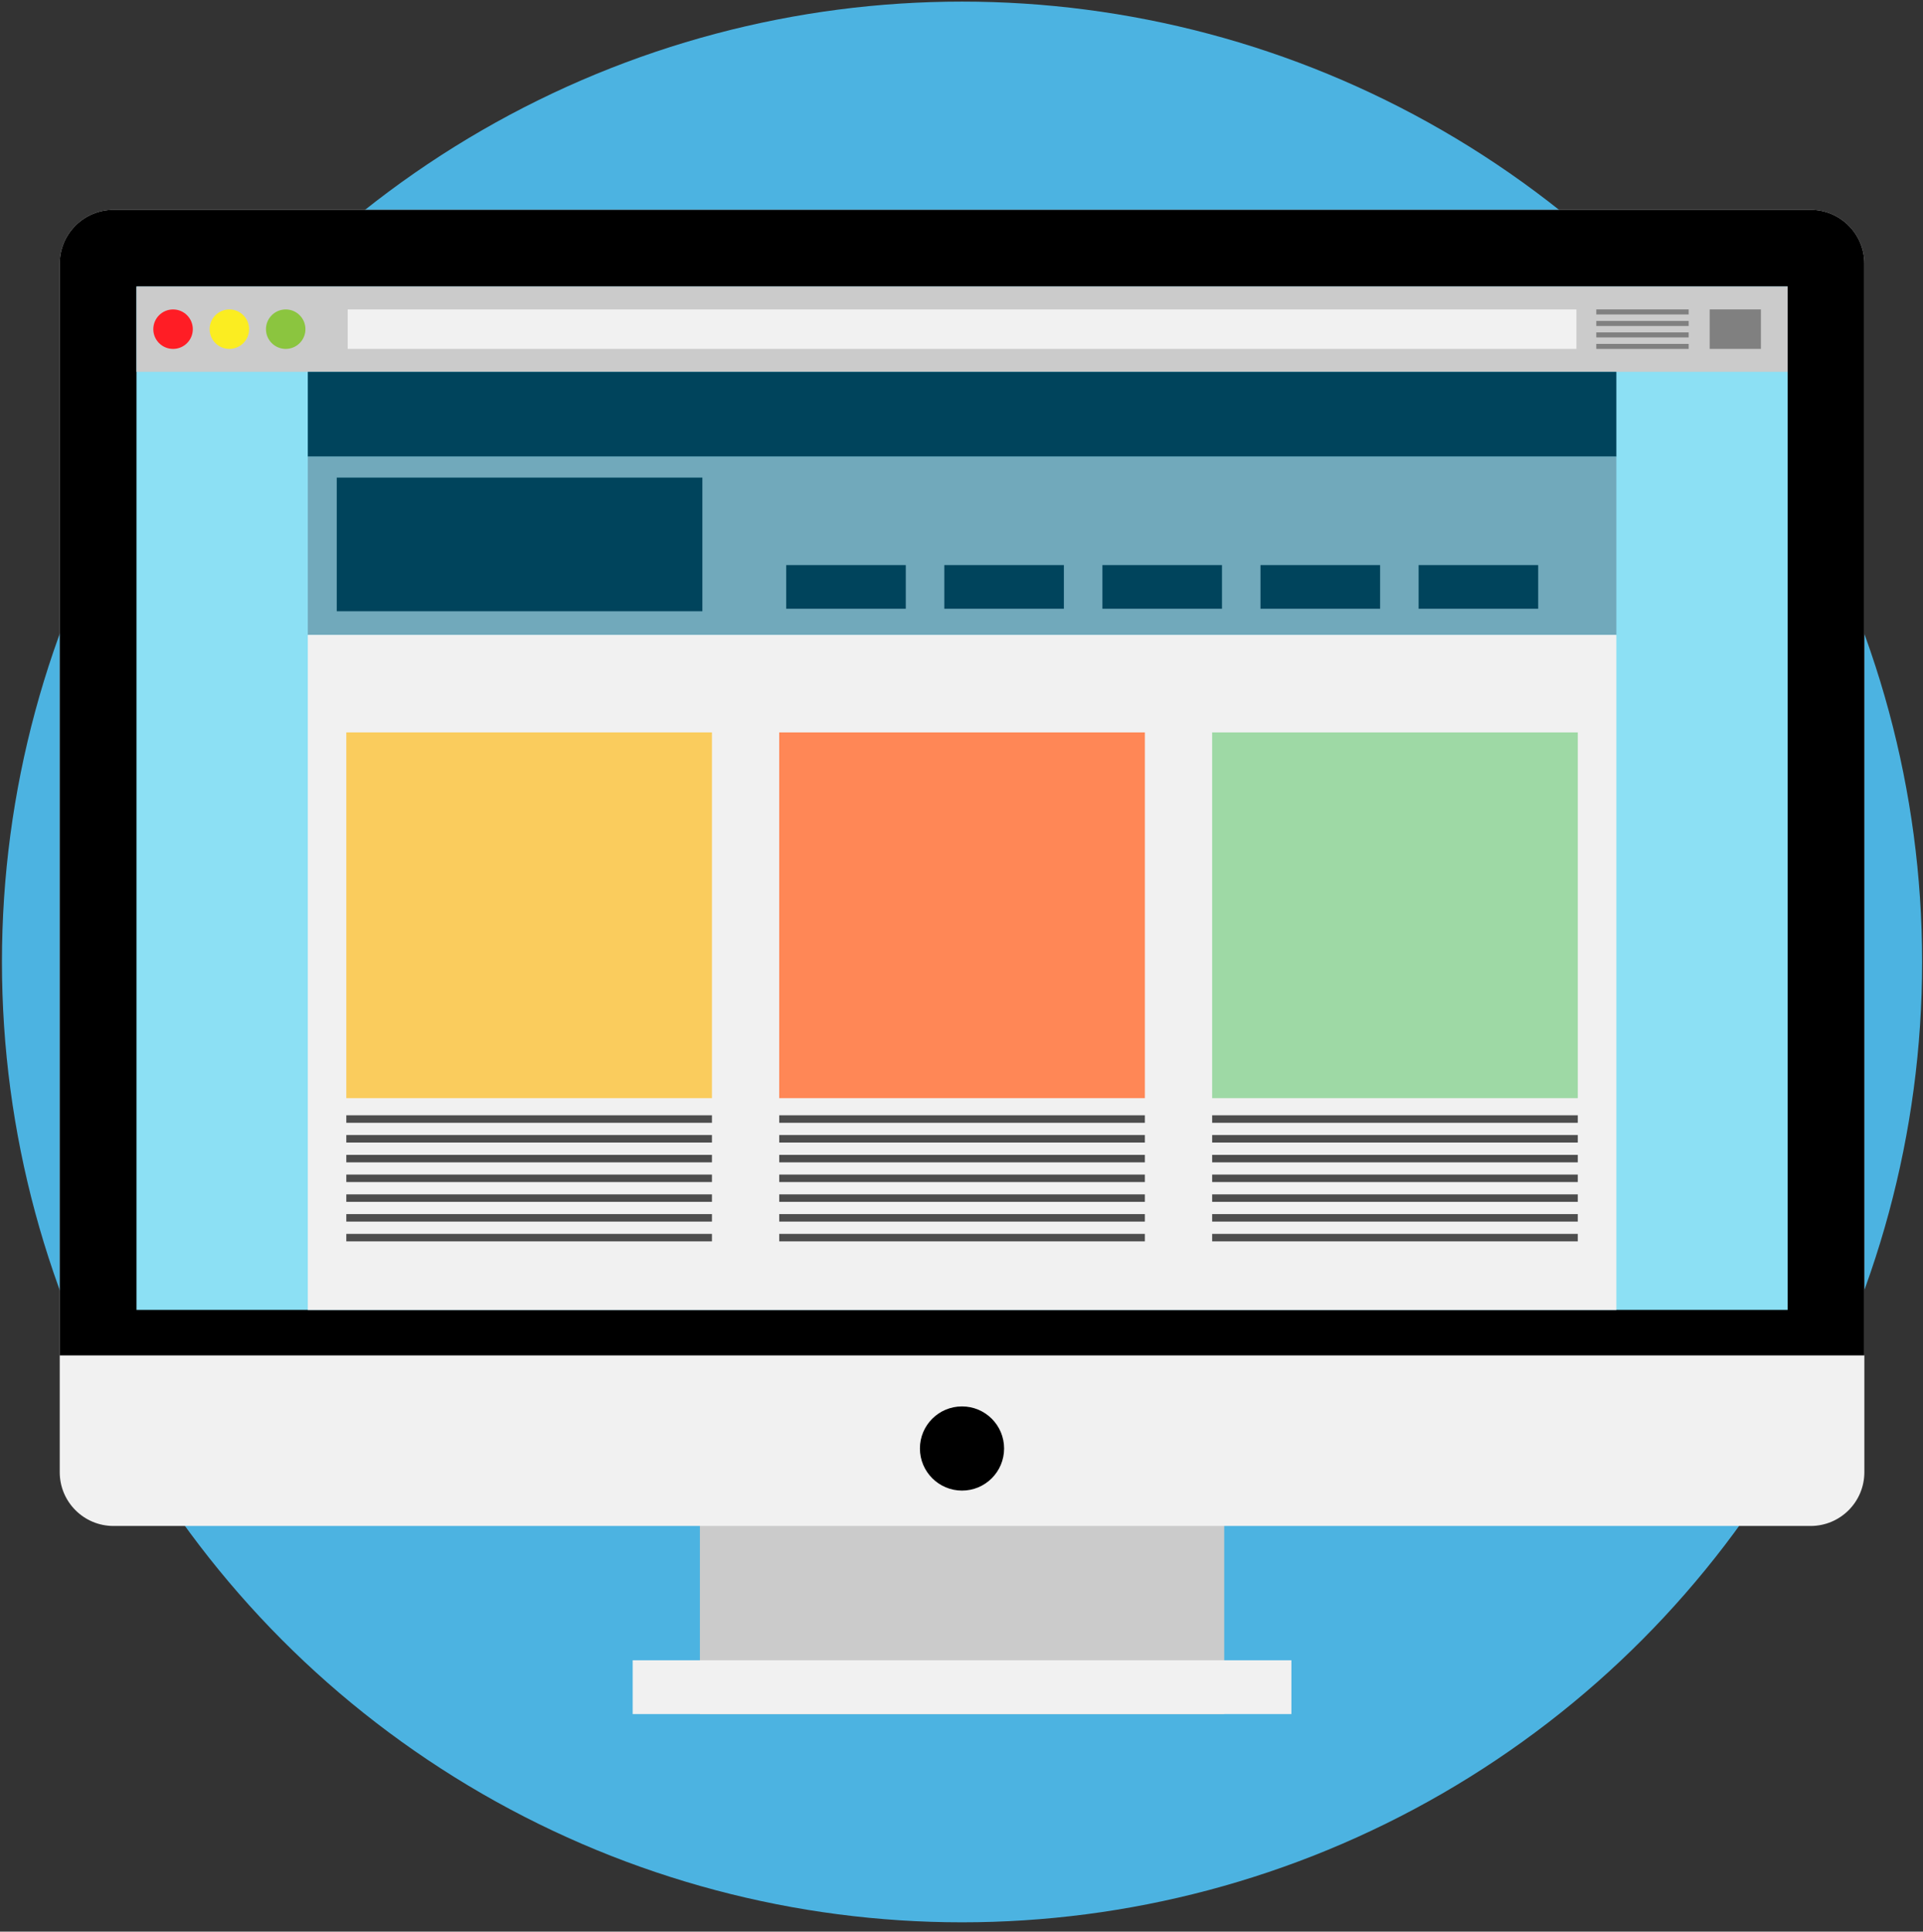 <?xml version="1.0" encoding="utf-8"?>
<!-- Generator: Adobe Illustrator 15.0.0, SVG Export Plug-In . SVG Version: 6.00 Build 0)  -->
<!DOCTYPE svg PUBLIC "-//W3C//DTD SVG 1.1//EN" "http://www.w3.org/Graphics/SVG/1.1/DTD/svg11.dtd">
<svg version="1.1" id="Calque_1" xmlns="http://www.w3.org/2000/svg" xmlns:xlink="http://www.w3.org/1999/xlink" x="0px" y="0px"
	 width="79px" height="79.333px" viewBox="0 0 79 79.333" enable-background="new 0 0 79 79.333" xml:space="preserve">
<rect x="0" y="0" width="79" height="79.333" fill="#333333" stroke="none"/>
<circle fill="#4CB3E1" cx="39.522" cy="39.508" r="39.442"/>
<g>
	<rect x="28.753" y="61.008" fill="#CBCBCB" width="21.54" height="9.391"/>
	<rect x="25.991" y="68.188" fill="#F1F1F1" width="27.062" height="2.209"/>
	<path fill="#F1F1F1" d="M76.591,60.462c0,1.222-0.989,2.21-2.208,2.21H4.663c-1.22,0-2.209-0.988-2.209-2.21V10.826
		c0-1.22,0.99-2.209,2.209-2.209h69.72c1.219,0,2.208,0.99,2.208,2.209V60.462z"/>
	<path d="M76.591,55.667V10.826c0-1.22-0.989-2.209-2.208-2.209H4.663c-1.22,0-2.209,0.99-2.209,2.209v44.841H76.591z"/>
	<rect x="5.607" y="11.768" fill="#8CE0F4" width="67.832" height="42.03"/>
	<rect x="5.607" y="11.768" fill="#CBCBCB" width="67.832" height="3.503"/>
	<rect x="14.284" y="12.708" fill="#F1F1F1" width="50.477" height="1.621"/>
	<path fill="#FF1D25" d="M7.921,13.52c0,0.447-0.362,0.81-0.811,0.81s-0.812-0.363-0.812-0.81c0-0.447,0.363-0.811,0.812-0.811
		S7.921,13.073,7.921,13.52"/>
	<path fill="#FBED21" d="M10.234,13.52c0,0.447-0.363,0.81-0.811,0.81c-0.446,0-0.811-0.363-0.811-0.81
		c0-0.447,0.363-0.811,0.811-0.811S10.234,13.073,10.234,13.52"/>
	<path fill="#8BC53F" d="M12.548,13.52c0,0.447-0.362,0.81-0.81,0.81c-0.448,0-0.812-0.363-0.812-0.81
		c0-0.447,0.363-0.811,0.812-0.811C12.186,12.708,12.548,13.073,12.548,13.52"/>
	<rect x="65.579" y="12.708" fill="#808080" width="3.795" height="0.207"/>
	<rect x="65.579" y="13.181" fill="#808080" width="3.795" height="0.207"/>
	<rect x="65.579" y="13.652" fill="#808080" width="3.795" height="0.206"/>
	<rect x="65.579" y="14.124" fill="#808080" width="3.795" height="0.206"/>
	<rect x="70.236" y="12.708" fill="#808080" width="2.105" height="1.621"/>
	<rect x="12.645" y="15.271" fill="#00445C" width="53.758" height="3.485"/>
	<rect x="12.645" y="18.757" fill="#71A9BB" width="53.758" height="7.319"/>
	<rect x="12.645" y="26.076" fill="#F1F1F1" width="53.758" height="27.724"/>
	<rect x="13.834" y="19.615" fill="#00445C" width="15.021" height="5.489"/>
	<rect x="32.299" y="23.208" fill="#00445C" width="4.912" height="1.794"/>
	<rect x="38.794" y="23.208" fill="#00445C" width="4.912" height="1.794"/>
	<rect x="45.289" y="23.208" fill="#00445C" width="4.912" height="1.794"/>
	<rect x="51.783" y="23.208" fill="#00445C" width="4.914" height="1.794"/>
	<rect x="58.279" y="23.208" fill="#00445C" width="4.912" height="1.794"/>
	<rect x="14.227" y="30.08" fill="#FACC5D" width="15.021" height="15.022"/>
	<rect x="32.011" y="30.08" fill="#FF8756" width="15.022" height="15.022"/>
	<rect x="49.797" y="30.08" fill="#9ED9A5" width="15.021" height="15.022"/>
	<rect x="14.227" y="45.805" fill="#4D4D4D" width="15.021" height="0.309"/>
	<rect x="14.227" y="46.616" fill="#4D4D4D" width="15.021" height="0.309"/>
	<rect x="14.227" y="47.43" fill="#4D4D4D" width="15.021" height="0.308"/>
	<rect x="14.227" y="48.24" fill="#4D4D4D" width="15.021" height="0.307"/>
	<rect x="14.227" y="49.053" fill="#4D4D4D" width="15.021" height="0.307"/>
	<rect x="14.227" y="49.863" fill="#4D4D4D" width="15.021" height="0.308"/>
	<rect x="14.227" y="50.676" fill="#4D4D4D" width="15.021" height="0.307"/>
	<rect x="32.012" y="45.805" fill="#4D4D4D" width="15.021" height="0.309"/>
	<rect x="32.012" y="46.616" fill="#4D4D4D" width="15.021" height="0.309"/>
	<rect x="32.012" y="47.43" fill="#4D4D4D" width="15.021" height="0.308"/>
	<rect x="32.012" y="48.24" fill="#4D4D4D" width="15.021" height="0.307"/>
	<rect x="32.012" y="49.053" fill="#4D4D4D" width="15.021" height="0.307"/>
	<rect x="32.012" y="49.863" fill="#4D4D4D" width="15.021" height="0.308"/>
	<rect x="32.012" y="50.676" fill="#4D4D4D" width="15.021" height="0.307"/>
	<rect x="49.797" y="45.805" fill="#4D4D4D" width="15.021" height="0.309"/>
	<rect x="49.797" y="46.616" fill="#4D4D4D" width="15.021" height="0.309"/>
	<rect x="49.797" y="47.43" fill="#4D4D4D" width="15.021" height="0.308"/>
	<rect x="49.797" y="48.24" fill="#4D4D4D" width="15.021" height="0.307"/>
	<rect x="49.797" y="49.053" fill="#4D4D4D" width="15.021" height="0.307"/>
	<rect x="49.797" y="49.863" fill="#4D4D4D" width="15.021" height="0.308"/>
	<rect x="49.797" y="50.676" fill="#4D4D4D" width="15.021" height="0.307"/>
	<path d="M41.25,59.49c0,0.954-0.773,1.729-1.729,1.729c-0.953,0-1.729-0.775-1.729-1.729c0-0.955,0.774-1.728,1.729-1.728
		C40.477,57.762,41.25,58.536,41.25,59.49"/>
</g>
</svg>
